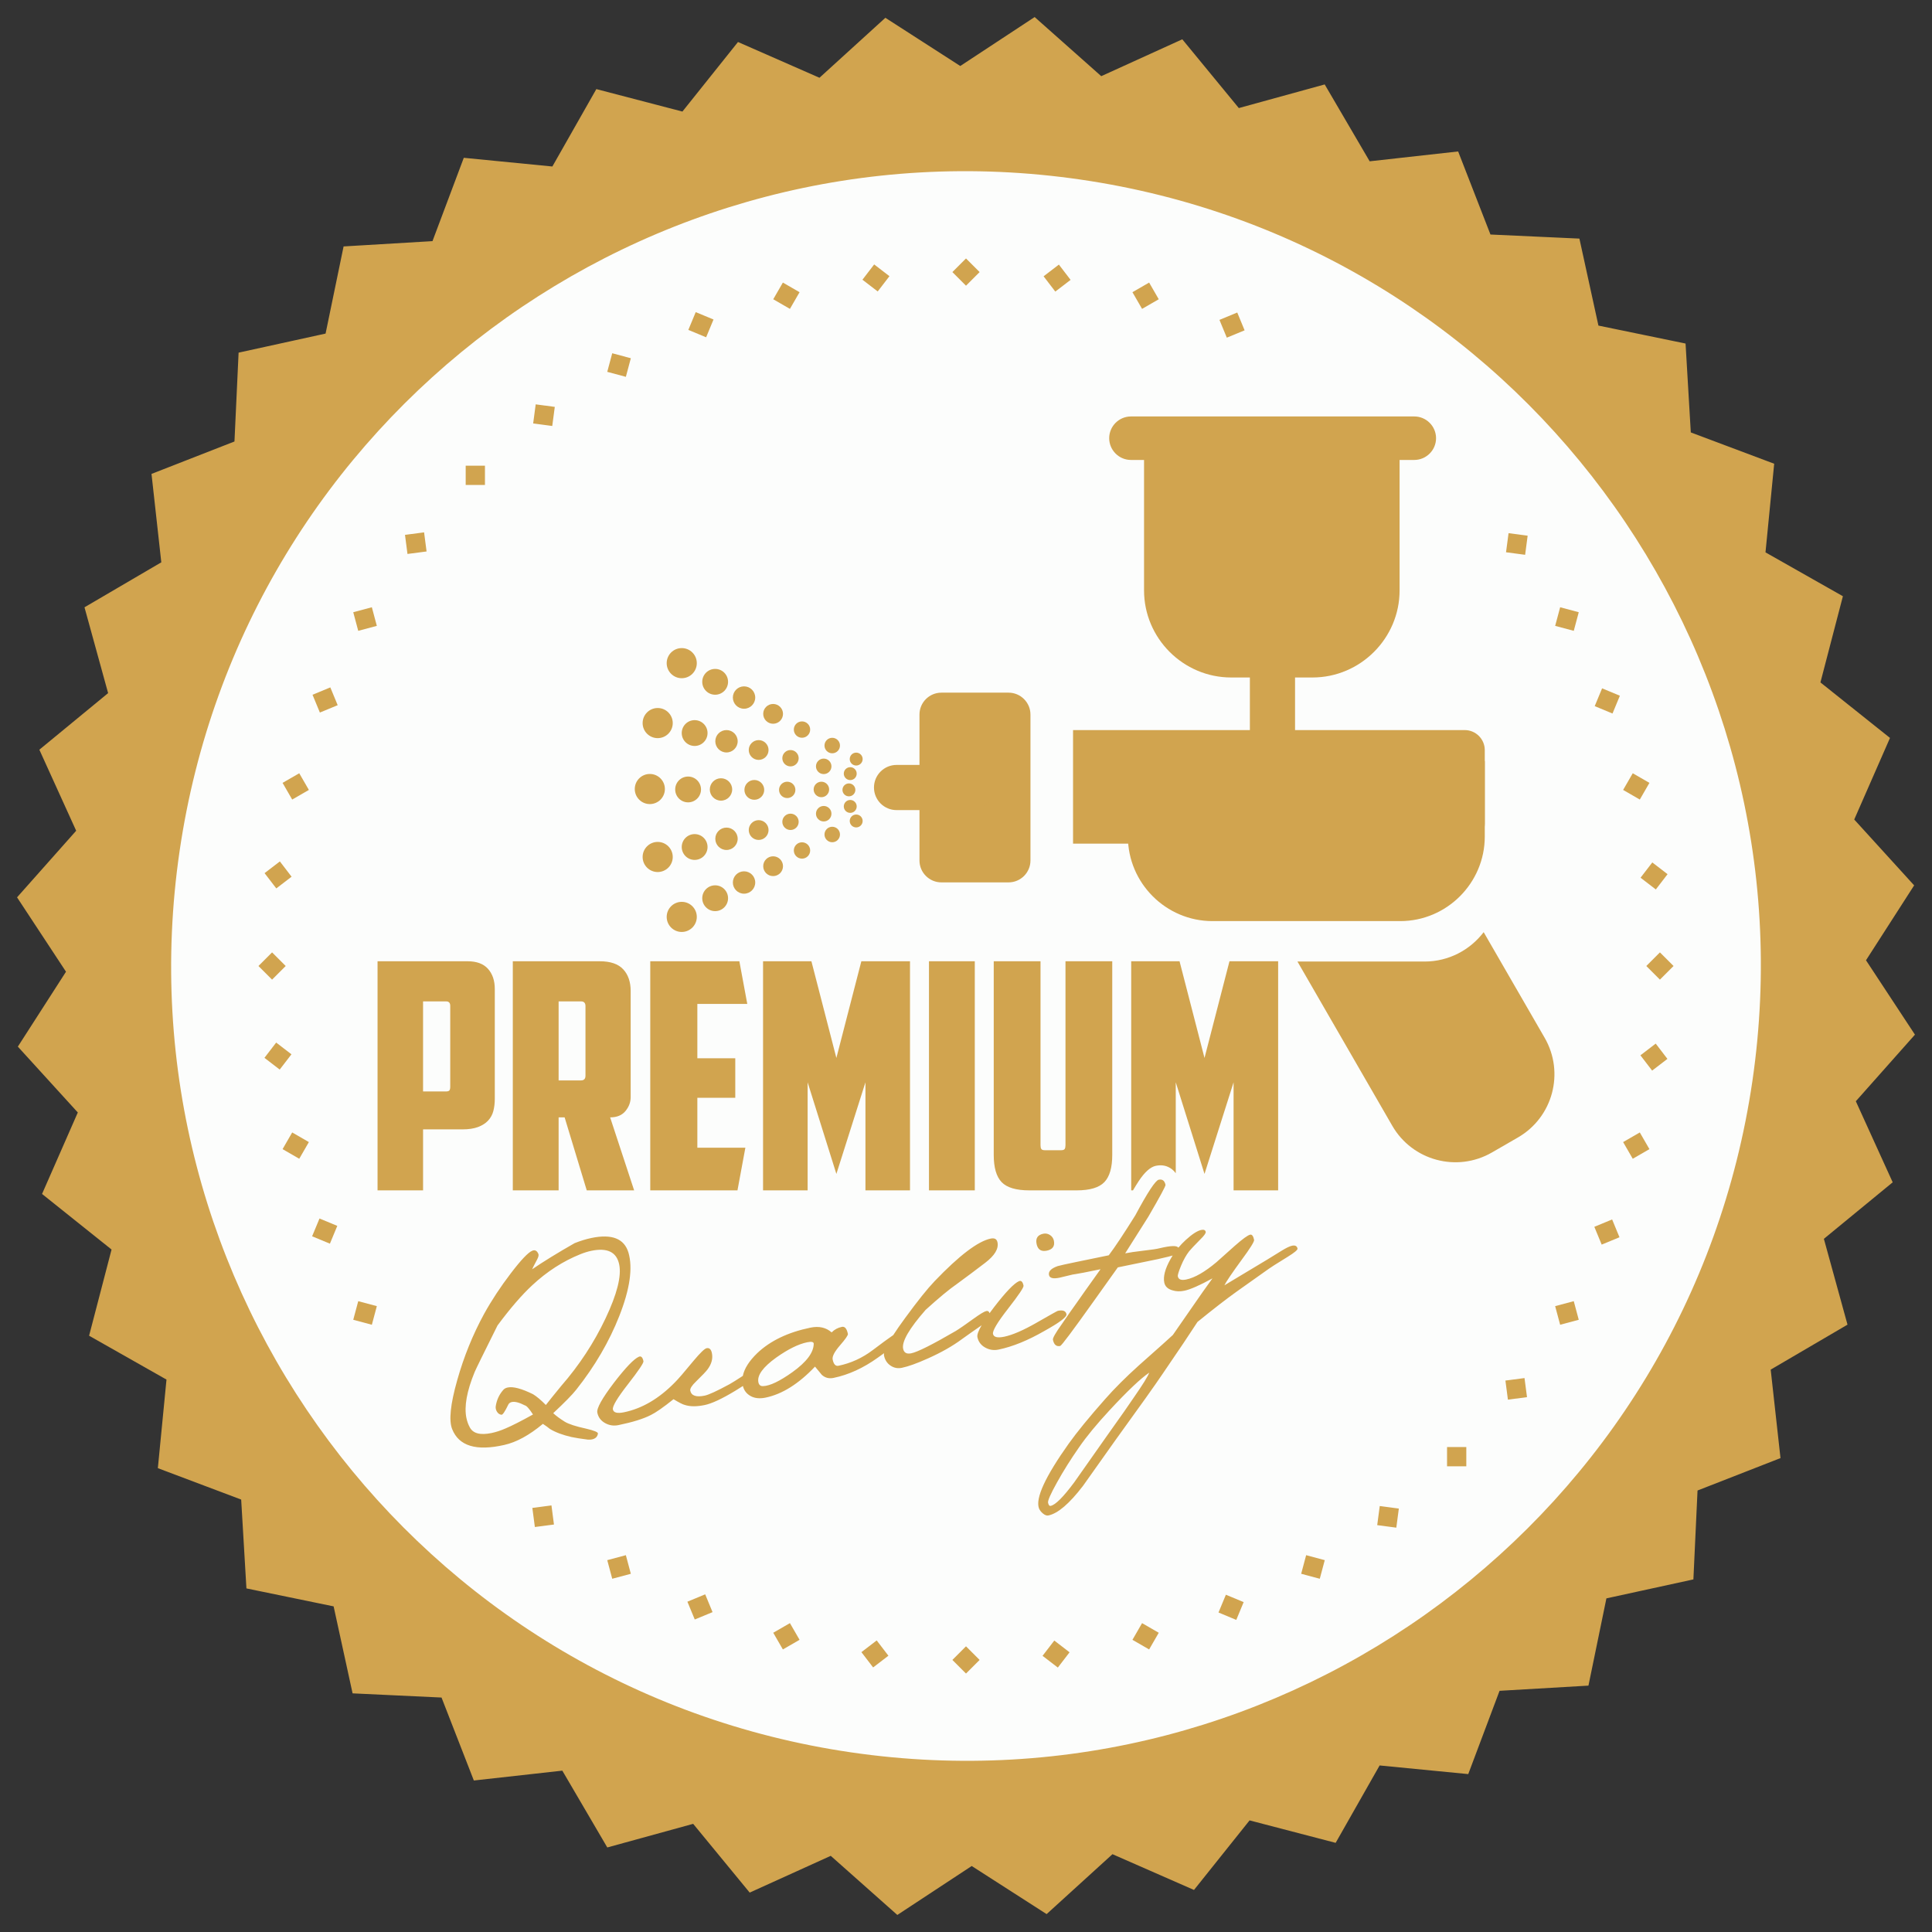 <?xml version="1.0" encoding="utf-8"?>
<!-- Generator: Adobe Illustrator 25.4.8, SVG Export Plug-In . SVG Version: 6.00 Build 0)  -->
<!DOCTYPE svg PUBLIC "-//W3C//DTD SVG 1.1//EN" "http://www.w3.org/Graphics/SVG/1.1/DTD/svg11.dtd">
<svg version="1.1" id="圖層_1" xmlns:x="http://ns.adobe.com/Extensibility/1.0/" xmlns:i="http://ns.adobe.com/AdobeIllustrator/10.0/" xmlns:graph="http://ns.adobe.com/Graphs/1.0/"
	 xmlns="http://www.w3.org/2000/svg" xmlns:xlink="http://www.w3.org/1999/xlink" x="0px" y="0px" viewBox="0 0 500 500"
	 style="enable-background:new 0 0 500 500;" xml:space="preserve">
<rect x="0" y="0" width="500" height="500" fill="#333333" stroke="none"/>
<style type="text/css">
	.st0{fill:#FCFDFC;}
	.st1{fill:#D1A44F;}
	.st2{fill-rule:evenodd;clip-rule:evenodd;fill:#D1A44F;}
</style>
<g>
	<circle class="st0" cx="250" cy="250" r="220.444"/>
	<g>
		<path class="st1" d="M480.286,285.001l15.3-17.233l-12.668-19.249l12.462-19.386l-15.506-17.042l9.255-21.113l-18.002-14.368
			l5.814-22.306l-20.031-11.352l2.249-22.937l-21.58-8.103l-1.357-23.005L413.67,84.26l-4.922-22.512l-23.019-1.056l-8.363-21.497
			l-22.896,2.55l-11.64-19.893l-22.224,6.115l-14.629-17.796l-20.976,9.542l-17.234-15.3l-19.249,12.668L229.133,4.605
			l-17.055,15.52l-21.086-9.255L176.61,28.872l-22.279-5.814l-11.379,20.031L120.03,40.84l-8.103,21.566l-23.006,1.371L84.26,86.33
			l-22.512,4.935l-1.069,22.992l-21.47,8.39l2.536,22.882l-19.879,11.64l6.115,22.21l-17.796,14.642l9.528,20.976l-15.3,17.234
			l12.667,19.249L4.619,270.867l15.519,17.041l-9.254,21.086l17.987,14.382l-5.813,22.307l20.03,11.352l-2.234,22.923l21.565,8.13
			l1.358,22.992l22.566,4.648l4.909,22.512l23.018,1.083l8.364,21.47l22.895-2.55l11.64,19.88l22.224-6.115l14.629,17.795
			l20.976-9.514l17.233,15.3l19.249-12.667l19.386,12.448l17.042-15.506l21.099,9.255l14.382-18.002l22.279,5.813l11.379-20.03
			l22.937,2.235l8.103-21.552l23.005-1.344l4.648-22.58l22.512-4.908l1.07-23.006l21.47-8.39l-2.536-22.896l19.879-11.64
			l-6.115-22.21l17.809-14.629L480.286,285.001z M453.524,279.737c-16.438,112.395-120.867,190.199-233.261,173.774
			C107.868,437.087,30.065,332.672,46.475,220.277C62.913,107.882,167.342,30.065,279.751,46.489
			C392.131,62.9,469.935,167.342,453.524,279.737z"/>
	</g>
	<g>
		<g>
			<path class="st1" d="M366.021,119.034h-73.335c-3.095,0-5.628-2.533-5.628-5.628v0c0-3.095,2.533-5.628,5.628-5.628h73.335
				c3.095,0,5.628,2.533,5.628,5.628v0C371.649,116.501,369.116,119.034,366.021,119.034z"/>
			<path class="st1" d="M339.667,175.333h-21.043c-12.401,0-22.546-10.146-22.546-22.546v-39.331h66.136v39.331
				C362.213,165.188,352.067,175.333,339.667,175.333z"/>
			<path class="st1" d="M362.38,238.38h-48.6c-12.033,0-21.878-9.845-21.878-21.878v-19.54h92.357v19.54
				C384.258,228.534,374.413,238.38,362.38,238.38z"/>
			<path class="st1" d="M379.081,218.338H277.706v-29.394h101.375c2.848,0,5.177,2.33,5.177,5.177v19.039
				C384.258,216.009,381.928,218.338,379.081,218.338z"/>
			<rect x="323.467" y="171.91" class="st1" width="11.691" height="29.728"/>
			<path class="st1" d="M261.005,228.359h-17.369c-3.136,0-5.678-2.542-5.678-5.678v-37.744c0-3.136,2.542-5.678,5.678-5.678h17.369
				c3.136,0,5.678,2.542,5.678,5.678v37.744C266.683,225.817,264.141,228.359,261.005,228.359z"/>
			<path class="st1" d="M251.402,209.654h-19.373c-3.228,0-5.845-2.617-5.845-5.845l0,0c0-3.228,2.617-5.845,5.845-5.845h19.373
				c3.228,0,5.845,2.617,5.845,5.845l0,0C257.247,207.037,254.63,209.654,251.402,209.654z"/>
			<path class="st1" d="M399.757,268.583l-15.785-27.34c-3.517,4.611-9.062,7.602-15.274,7.602h-32.917l24.541,42.506
				c5.213,9.029,16.758,12.122,25.787,6.91l6.739-3.891C401.877,289.158,404.97,277.612,399.757,268.583z"/>
		</g>
		<g>
			<circle class="st1" cx="168.175" cy="204.198" r="3.897"/>
			<circle class="st1" cx="178.08" cy="204.31" r="3.34"/>
			<circle class="st1" cx="186.592" cy="204.31" r="2.895"/>
			<circle class="st1" cx="195.217" cy="204.421" r="2.561"/>
			<circle class="st1" cx="203.73" cy="204.421" r="2.115"/>
			<circle class="st1" cx="212.576" cy="204.31" r="2.004"/>
			<circle class="st1" cx="219.698" cy="204.421" r="1.67"/>
		</g>
		<g>
			<circle class="st1" cx="170.209" cy="187.131" r="3.897"/>
			<circle class="st1" cx="179.772" cy="189.712" r="3.34"/>
			<circle class="st1" cx="188.015" cy="191.839" r="2.895"/>
			<circle class="st1" cx="196.338" cy="194.1" r="2.561"/>
			<circle class="st1" cx="204.581" cy="196.227" r="2.115"/>
			<circle class="st1" cx="213.175" cy="198.329" r="2.004"/>
			<circle class="st1" cx="220.043" cy="200.215" r="1.67"/>
		</g>
		<g>
			<circle class="st1" cx="176.435" cy="171.623" r="3.897"/>
			<circle class="st1" cx="185.081" cy="176.455" r="3.34"/>
			<circle class="st1" cx="192.558" cy="180.525" r="2.895"/>
			<circle class="st1" cx="200.08" cy="184.745" r="2.561"/>
			<circle class="st1" cx="207.557" cy="188.815" r="2.115"/>
			<circle class="st1" cx="215.381" cy="192.947" r="2.004"/>
			<circle class="st1" cx="221.582" cy="196.449" r="1.67"/>
		</g>
		<g>
			<circle class="st1" cx="170.209" cy="221.785" r="3.897"/>
			<circle class="st1" cx="179.772" cy="219.204" r="3.34"/>
			<circle class="st1" cx="188.015" cy="217.077" r="2.895"/>
			<circle class="st1" cx="196.338" cy="214.815" r="2.561"/>
			<circle class="st1" cx="204.581" cy="212.689" r="2.115"/>
			<circle class="st1" cx="213.175" cy="210.587" r="2.004"/>
			<circle class="st1" cx="220.043" cy="208.701" r="1.67"/>
		</g>
		<g>
			<circle class="st1" cx="176.435" cy="237.293" r="3.897"/>
			<circle class="st1" cx="185.081" cy="232.461" r="3.34"/>
			<circle class="st1" cx="192.558" cy="228.391" r="2.895"/>
			<circle class="st1" cx="200.08" cy="224.17" r="2.561"/>
			<circle class="st1" cx="207.557" cy="220.101" r="2.115"/>
			<circle class="st1" cx="215.381" cy="215.969" r="2.004"/>
			<circle class="st1" cx="221.582" cy="212.467" r="1.67"/>
		</g>
		<path class="st2" d="M109.488,259.162L109.488,259.162v23.309h5.888c0.49,0,0.804-0.1,0.941-0.288
			c0.137-0.193,0.204-0.502,0.204-0.94v-20.936c0-0.764-0.354-1.145-1.062-1.145H109.488L109.488,259.162z M162.641,324.162
			L162.641,324.162c1.166,3.989,0.375,9.466-2.368,16.424c-2.617,6.638-6.324,12.985-11.126,19.042
			c-1.011,1.291-3,3.322-5.974,6.099c0.734,0.686,1.719,1.415,2.963,2.195c1.016,0.626,2.859,1.23,5.534,1.807
			c2.121,0.496,3.146,0.927,3.073,1.285c-0.129,0.814-0.639,1.314-1.538,1.5c-0.329,0.065-0.671,0.087-1.022,0.064
			c-1.917-0.25-3.337-0.47-4.266-0.675c-2.273-0.516-4.136-1.211-5.598-2.091c-0.417-0.355-1.023-0.795-1.817-1.319
			c-3.528,2.941-6.865,4.761-10.016,5.459c-7.238,1.641-11.722,0.278-13.462-4.088c-0.901-2.221-0.466-6.441,1.3-12.662
			c1.702-6.055,4.018-11.771,6.942-17.141c1.936-3.501,4.238-7.002,6.911-10.503c2.668-3.503,4.528-5.456,5.575-5.872
			c0.677-0.287,1.2-0.026,1.562,0.783c0.161,0.313,0.05,0.829-0.341,1.549c-0.678,1.269-1.099,2.096-1.263,2.474
			c2.888-1.973,6.553-4.232,10.997-6.768c1.549-0.614,3.002-1.061,4.371-1.344C158.364,319.292,161.552,320.552,162.641,324.162
			L162.641,324.162z M335.8,323.129L335.8,323.129c0.066,0.333-0.793,1.048-2.581,2.154c-2.879,1.774-4.489,2.798-4.828,3.062
			c-2.747,1.942-5.462,3.868-8.143,5.776c-2.677,1.903-6.128,4.57-10.34,7.996c-1.938,3.004-4.949,7.488-9.032,13.444
			c-1.879,2.8-5.921,8.478-12.125,17.038c-2.82,3.973-5.64,7.947-8.458,11.926c-3.526,4.612-6.519,7.169-8.968,7.676
			c-0.425,0.086-0.887-0.077-1.391-0.49c-0.503-0.409-0.858-0.868-1.057-1.365c-0.932-2.615,1.632-8.184,7.693-16.715
			c2.138-2.996,5.279-6.843,9.427-11.535c2.428-2.761,5.347-5.674,8.746-8.737c5.281-4.678,8.209-7.301,8.782-7.858
			c1.258-1.786,3.207-4.597,5.856-8.441c1.097-1.605,2.563-3.677,4.401-6.219c-3.314,1.817-5.753,2.884-7.307,3.203
			c-1.086,0.227-2.101,0.191-3.047-0.109c-1.202-0.34-1.908-1.007-2.112-1.999c-0.321-1.559,0.201-3.558,1.567-6.003
			c0.183-0.34,0.382-0.677,0.591-1.006c-0.18,0.085-1.463,0.4-3.85,0.94l-10.331,2.13c-0.189,0.285-2.305,3.253-6.353,8.911
			c-5.378,7.551-8.228,11.36-8.563,11.43c-0.989,0.203-1.617-0.332-1.878-1.603c-0.09-0.424,0.651-1.734,2.214-3.928
			c1.397-2.056,2.819-4.095,4.273-6.115c0.301-0.457,2.24-3.195,5.83-8.216c-3.63,0.754-5.736,1.159-6.312,1.231
			c-0.528,0.055-1.236,0.204-2.12,0.436c-1.171,0.294-1.898,0.467-2.183,0.526c-1.65,0.338-2.561,0.11-2.722-0.694
			c-0.196-0.944,0.554-1.714,2.251-2.308c0.556-0.164,2.203-0.528,4.938-1.094l8.28-1.704c1.621-2.155,3.909-5.6,6.868-10.341
			c3.197-5.97,5.219-9.046,6.065-9.218c0.946-0.194,1.528,0.25,1.754,1.333c0.058,0.286-1.419,3.024-4.433,8.218
			c-1.598,2.494-3.601,5.661-6.008,9.502c0.992-0.207,2.595-0.438,4.803-0.7c2.067-0.23,3.45-0.44,4.148-0.629
			c2.858-0.679,4.462-0.728,4.812-0.132c0.576-0.69,1.215-1.352,1.905-1.99c1.656-1.522,3-2.388,4.038-2.606
			c0.661-0.133,1.038,0.036,1.138,0.503c0.066,0.329-0.41,0.995-1.435,1.995c-1.464,1.48-2.412,2.487-2.847,3.018
			c-0.775,0.997-1.48,2.248-2.102,3.756c-0.623,1.502-0.901,2.42-0.831,2.749c0.164,0.804,0.883,1.074,2.154,0.813
			c2.22-0.459,4.838-1.958,7.854-4.499c1.581-1.407,3.156-2.814,4.736-4.226c2.042-1.793,3.366-2.757,3.98-2.886
			c0.471-0.094,0.807,0.352,1.014,1.344c0.084,0.421-0.984,2.145-3.215,5.163c-2.531,3.469-4.022,5.671-4.47,6.6
			c2.367-1.423,6.042-3.628,11.033-6.624c1.22-0.746,2.451-1.503,3.696-2.277c1.245-0.771,2.173-1.223,2.784-1.348
			C335.194,322.222,335.663,322.467,335.8,323.129L335.8,323.129z M297.418,355.24L297.418,355.24
			c-2.203,1.489-5.615,4.725-10.246,9.715c-3.379,3.647-6.014,6.844-7.903,9.597c-2.166,3.103-4.072,6.136-5.722,9.112
			c-1.649,2.97-2.421,4.716-2.311,5.234c0.124,0.612,0.351,0.886,0.683,0.819c1.229-0.255,3.245-2.271,6.058-6.046
			c2.809-4.024,5.645-8.051,8.501-12.08c3.7-5.192,6.038-8.525,7.013-10.008C295.765,358.312,297.075,356.197,297.418,355.24
			L297.418,355.24z M270.915,323.67L270.915,323.67c1.51-0.31,2.119-1.174,1.827-2.59c-0.127-0.612-0.461-1.095-1-1.455
			c-0.54-0.35-1.117-0.467-1.734-0.338c-1.459,0.299-2.042,1.181-1.738,2.645C268.571,323.392,269.452,323.971,270.915,323.67
			L270.915,323.67z M276,340.109L276,340.109c-0.174-0.851-0.92-1.14-2.241-0.864c-0.145,0.031-1.952,1.039-5.426,3.032
			c-3.473,1.999-6.297,3.218-8.468,3.67c-1.744,0.356-2.705,0.11-2.878-0.737c-0.164-0.803,1.132-2.98,3.894-6.521
			c2.76-3.545,4.098-5.529,4.009-5.958c-0.215-1.033-0.614-1.422-1.199-1.154c-1.263,0.557-3.406,2.793-6.433,6.719
			c-0.417,0.544-0.805,1.068-1.162,1.56c-0.133-0.462-0.415-0.649-0.846-0.561c-0.517,0.111-1.633,0.781-3.345,2.02
			c-2.183,1.58-3.712,2.632-4.588,3.159c-6.015,3.498-9.849,5.427-11.499,5.76c-1.179,0.246-1.877-0.149-2.09-1.187
			c-0.38-1.84,1.56-5.192,5.821-10.057c3.44-3.118,6.127-5.346,8.064-6.68c2.438-1.78,4.889-3.61,7.352-5.498
			c2.464-1.887,3.526-3.653,3.183-5.304c-0.174-0.847-0.755-1.171-1.747-0.968c-3.303,0.683-8.15,4.364-14.544,11.042
			c-1.819,1.902-4.345,5.051-7.567,9.454c-1.252,1.705-2.292,3.198-3.116,4.479c-1.301,0.893-3.081,2.193-5.335,3.906
			c-2.679,2.022-5.627,3.37-8.834,4.032c-0.752,0.156-1.261-0.378-1.512-1.605c-0.163-0.804,0.47-2.025,1.9-3.675
			c1.428-1.647,2.112-2.635,2.041-2.966c-0.282-1.367-0.799-1.975-1.552-1.82c-1.04,0.216-1.925,0.693-2.658,1.432
			c-1.445-1.273-3.273-1.684-5.489-1.227c-5.806,1.2-10.39,3.396-13.765,6.601c-2.1,2.035-3.342,3.993-3.728,5.885
			c-1.654,1.079-2.806,1.797-3.466,2.163c-3.228,1.751-5.361,2.728-6.398,2.945c-2.222,0.454-3.464,0.025-3.737-1.294
			c-0.107-0.519,0.394-1.311,1.502-2.379c1.597-1.558,2.588-2.598,2.971-3.119c1.04-1.395,1.413-2.803,1.124-4.217
			c-0.206-0.992-0.664-1.411-1.37-1.267c-0.518,0.108-1.627,1.172-3.325,3.196c-2.436,2.961-4.066,4.846-4.885,5.654
			c-4.102,4.191-8.487,6.767-13.16,7.73c-1.744,0.36-2.706,0.114-2.881-0.73c-0.164-0.807,1.133-2.98,3.896-6.525
			c2.76-3.542,4.093-5.53,4.01-5.953c-0.216-1.036-0.614-1.422-1.201-1.155c-1.262,0.555-3.409,2.793-6.433,6.715
			c-3.095,4.076-4.531,6.658-4.303,7.748c0.242,1.178,0.905,2.077,1.989,2.688c1.089,0.611,2.244,0.789,3.472,0.535
			c3.678-0.756,6.475-1.628,8.387-2.612c1.252-0.604,3.208-1.965,5.87-4.092c1.461,0.88,2.422,1.373,2.883,1.472
			c1.373,0.458,3.097,0.471,5.173,0.041c1.842-0.377,4.49-1.611,7.941-3.703c0.719-0.433,1.373-0.846,1.963-1.232
			c0.264,1.121,0.904,1.976,1.928,2.57c1.063,0.616,2.372,0.765,3.93,0.444c4.292-0.885,8.563-3.559,12.801-8.028
			c0.593,0.718,1.182,1.431,1.771,2.144c0.845,0.761,1.857,1.022,3.035,0.777c3.869-0.793,7.691-2.546,11.462-5.245
			c0.571-0.396,1.1-0.78,1.602-1.146c-0.043,0.237-0.048,0.441-0.014,0.603c0.232,1.132,0.791,2,1.679,2.603
			c0.886,0.607,1.873,0.798,2.957,0.573c1.65-0.341,3.897-1.149,6.73-2.423c3.468-1.547,6.396-3.212,8.785-4.984
			c1.628-1.171,3.259-2.319,4.897-3.442l0.227-0.183c-0.856,1.471-1.223,2.504-1.102,3.093c0.242,1.176,0.907,2.073,1.992,2.687
			c1.085,0.611,2.24,0.795,3.466,0.54c3.633-0.749,7.582-2.353,11.847-4.806C274.234,342.265,276.146,340.816,276,340.109
			L276,340.109z M210.592,347.766L210.592,347.766c-0.026,2.271-1.856,4.713-5.498,7.331c-3.301,2.357-5.833,3.563-7.585,3.629
			c-0.68,0.044-1.092-0.292-1.239-0.995c-0.369-1.794,1.181-3.932,4.65-6.419c3.05-2.154,5.707-3.463,7.97-3.932
			C210.021,347.148,210.592,347.277,210.592,347.766L210.592,347.766z M153.03,323.709L153.03,323.709
			c-0.894,0.183-1.845,0.483-2.844,0.883c-4.494,1.81-8.642,4.487-12.436,8.023c-2.724,2.529-5.723,6.002-8.992,10.41
			c-3.586,7.185-5.559,11.206-5.924,12.068c-2.03,4.944-2.74,8.9-2.129,11.874c0.188,0.894,0.477,1.7,0.867,2.403
			c0.822,1.602,2.697,2.101,5.62,1.499c1.181-0.244,2.402-0.644,3.664-1.199c1.631-0.684,3.99-1.883,7.08-3.6
			c-0.948-1.475-1.65-2.268-2.113-2.367c-1.432-0.738-2.548-1.026-3.35-0.863c-0.427,0.09-0.726,0.301-0.904,0.63
			c-0.894,1.859-1.498,2.75-1.81,2.664c-0.452-0.058-0.823-0.299-1.108-0.731c-0.29-0.436-0.411-0.9-0.365-1.4
			c0.244-1.68,0.907-3.112,1.987-4.325c0.282-0.301,0.657-0.5,1.128-0.596c1.414-0.296,3.603,0.29,6.557,1.745
			c0.959,0.59,2.062,1.516,3.306,2.784c0.814-1.051,2.147-2.703,3.992-4.951c4.656-5.341,8.471-11.158,11.455-17.454
			c2.981-6.292,4.163-10.953,3.535-13.971C159.587,324.031,157.179,322.851,153.03,323.709L153.03,323.709z M304.285,280.1
			L304.285,280.1l7.441,23.712l7.525-23.712v27.969h11.531v-59.293h-12.595l-6.462,25.025l-6.459-25.025h-12.512v59.293h0.461
			c0.529-0.902,1.009-1.68,1.445-2.344c1.573-2.39,3.07-3.728,4.487-4.019c1.563-0.32,2.935-0.031,4.117,0.865
			c0.394,0.3,0.735,0.652,1.021,1.054V280.1L304.285,280.1z M266.423,308.068L266.423,308.068h12.182
			c3.437,0,5.836-0.71,7.197-2.129c1.365-1.419,2.048-3.762,2.048-7.033v-50.132h-12.104v47.596c0,0.439-0.068,0.765-0.204,0.984
			c-0.139,0.218-0.451,0.323-0.943,0.323h-4.169c-0.492,0-0.805-0.106-0.941-0.323c-0.138-0.22-0.205-0.545-0.205-0.984v-47.596
			H257.18v50.132c0,3.271,0.681,5.614,2.045,7.033C260.588,307.358,262.988,308.068,266.423,308.068L266.423,308.068z
			 M240.417,248.775L240.417,248.775h11.858v59.293h-11.858V248.775L240.417,248.775z M209.014,280.1L209.014,280.1v27.969H197.48
			v-59.293h12.513l6.461,25.025l6.461-25.025h12.592v59.293h-11.53V280.1l-7.523,23.712L209.014,280.1L209.014,280.1z
			 M168.289,248.775L168.289,248.775h23.059l2.046,11.041h-12.923v14.069h9.815v10.217h-9.815v12.924h12.43l-2.045,11.043h-22.569
			V248.775L168.289,248.775z M144.571,259.162L144.571,259.162v20.445h5.807c0.764,0,1.144-0.408,1.144-1.228V260.39
			c0-0.819-0.381-1.229-1.144-1.229H144.571L144.571,259.162z M163.216,283.939L163.216,283.939c0,1.307-0.45,2.51-1.347,3.6
			c-0.901,1.092-2.222,1.636-3.967,1.636l6.215,18.894h-12.265l-5.727-18.894h-1.553v18.894h-11.857v-59.293h22.49
			c2.779,0,4.81,0.697,6.09,2.088c1.284,1.39,1.923,3.258,1.923,5.599V283.939L163.216,283.939z M121.019,248.775L121.019,248.775
			c2.344,0,4.103,0.655,5.275,1.96c1.172,1.313,1.759,3.055,1.759,5.236v28.378c0,1.145-0.124,2.193-0.369,3.151
			c-0.244,0.953-0.694,1.784-1.349,2.493c-0.654,0.711-1.527,1.266-2.618,1.679c-1.09,0.406-2.453,0.612-4.09,0.612h-10.138v15.786
			H97.71v-59.293H121.019L121.019,248.775z"/>
	</g>
	<g>
		<path class="st2" d="M250,66.888l3.524,3.525L250,73.938l-3.523-3.525L250,66.888L250,66.888z M226.235,68.437L226.235,68.437
			l3.953,3.038l-3.039,3.953l-3.949-3.038L226.235,68.437L226.235,68.437z M180.053,80.776L180.053,80.776l4.602,1.912l-1.91,4.603
			l-4.604-1.913L180.053,80.776L180.053,80.776z M138.637,104.646L138.637,104.646l4.941,0.656l-0.655,4.941l-4.94-0.655
			L138.637,104.646L138.637,104.646z M104.812,138.422L104.812,138.422l4.941-0.649l0.646,4.945l-4.942,0.646L104.812,138.422
			L104.812,138.422z M80.881,179.804L80.881,179.804l4.606-1.906l1.903,4.605l-4.606,1.904L80.881,179.804L80.881,179.804z
			 M68.472,225.967L68.472,225.967l3.958-3.032l3.031,3.957l-3.957,3.029L68.472,225.967L68.472,225.967z M68.439,273.767
			L68.439,273.767l3.037-3.952l3.952,3.04l-3.04,3.947L68.439,273.767L68.439,273.767z M80.774,319.951L80.774,319.951l1.914-4.602
			l4.602,1.908l-1.912,4.603L80.774,319.951L80.774,319.951z M138.423,395.19L138.423,395.19l-0.651-4.939l4.945-0.651l0.646,4.944
			L138.423,395.19L138.423,395.19z M179.803,419.123L179.803,419.123l-1.905-4.608l4.605-1.904l1.904,4.609L179.803,419.123
			L179.803,419.123z M225.964,431.531L225.964,431.531l-3.031-3.958l3.958-3.03l3.03,3.956L225.964,431.531L225.964,431.531z
			 M273.767,431.564L273.767,431.564l-3.954-3.036l3.038-3.955l3.951,3.04L273.767,431.564L273.767,431.564z M319.948,419.228
			L319.948,419.228l-4.601-1.914l1.912-4.601l4.601,1.911L319.948,419.228L319.948,419.228z M361.363,395.357L361.363,395.357
			l-4.941-0.654l0.655-4.942l4.941,0.656L361.363,395.357L361.363,395.357z M395.188,361.581L395.188,361.581l-4.941,0.647
			l-0.646-4.941l4.94-0.646L395.188,361.581L395.188,361.581z M419.121,320.201L419.121,320.201l-4.608,1.903l-1.901-4.604
			l4.605-1.907L419.121,320.201L419.121,320.201z M431.528,274.038L431.528,274.038l-3.958,3.032l-3.031-3.957l3.957-3.031
			L431.528,274.038L431.528,274.038z M431.563,226.234L431.563,226.234l-3.037,3.956l-3.952-3.039l3.038-3.952L431.563,226.234
			L431.563,226.234z M419.224,180.054L419.224,180.054l-1.909,4.602l-4.604-1.91l1.912-4.604L419.224,180.054L419.224,180.054z
			 M395.355,138.637L395.355,138.637l-0.653,4.944l-4.942-0.655l0.655-4.941L395.355,138.637L395.355,138.637z M320.2,80.88
			L320.2,80.88l1.903,4.607l-4.605,1.902l-1.904-4.604L320.2,80.88L320.2,80.88z M274.036,68.474L274.036,68.474l3.033,3.957
			l-3.958,3.03l-3.03-3.954L274.036,68.474L274.036,68.474z M202.607,73.129L202.607,73.129l4.319,2.494l-2.493,4.316l-4.317-2.492
			L202.607,73.129L202.607,73.129z M158.445,91.422L158.445,91.422l4.814,1.289l-1.288,4.815l-4.815-1.291L158.445,91.422
			L158.445,91.422z M120.521,120.521L120.521,120.521h4.984v4.985h-4.984V120.521L120.521,120.521z M91.422,158.446L91.422,158.446
			l4.813-1.289l1.289,4.815l-4.812,1.288L91.422,158.446L91.422,158.446z M73.13,202.608L73.13,202.608l4.315-2.49l2.491,4.316
			l-4.316,2.49L73.13,202.608L73.13,202.608z M66.889,250.001L66.889,250.001l3.526-3.523l3.522,3.523l-3.522,3.526L66.889,250.001
			L66.889,250.001z M73.13,297.394L73.13,297.394l2.49-4.316l4.316,2.491l-2.491,4.317L73.13,297.394L73.13,297.394z
			 M91.422,341.557L91.422,341.557l1.29-4.813l4.812,1.288l-1.289,4.817L91.422,341.557L91.422,341.557z M158.445,408.579
			L158.445,408.579l-1.289-4.812l4.815-1.288l1.288,4.813L158.445,408.579L158.445,408.579z M202.607,426.874L202.607,426.874
			l-2.491-4.317l4.317-2.493l2.493,4.318L202.607,426.874L202.607,426.874z M250,433.112L250,433.112l-3.523-3.522l3.523-3.525
			l3.524,3.525L250,433.112L250,433.112z M297.394,426.874L297.394,426.874l-4.317-2.491l2.491-4.318l4.317,2.493L297.394,426.874
			L297.394,426.874z M341.556,408.579L341.556,408.579l-4.813-1.288l1.289-4.813l4.814,1.288L341.556,408.579L341.556,408.579z
			 M379.48,379.48L379.48,379.48h-4.984v-4.985h4.984V379.48L379.48,379.48z M408.579,341.557L408.579,341.557l-4.813,1.291
			l-1.292-4.817l4.814-1.288L408.579,341.557L408.579,341.557z M426.871,297.394L426.871,297.394l-4.316,2.493l-2.491-4.317
			l4.316-2.491L426.871,297.394L426.871,297.394z M433.111,250.001L433.111,250.001l-3.525,3.526l-3.522-3.526l3.522-3.523
			L433.111,250.001L433.111,250.001z M426.871,202.608L426.871,202.608l-2.491,4.316l-4.316-2.49l2.491-4.316L426.871,202.608
			L426.871,202.608z M408.579,158.446L408.579,158.446l-1.29,4.814l-4.814-1.288l1.292-4.815L408.579,158.446L408.579,158.446z
			 M297.394,73.129L297.394,73.129l2.49,4.317l-4.317,2.492l-2.491-4.316L297.394,73.129z"/>
	</g>
</g>
</svg>
